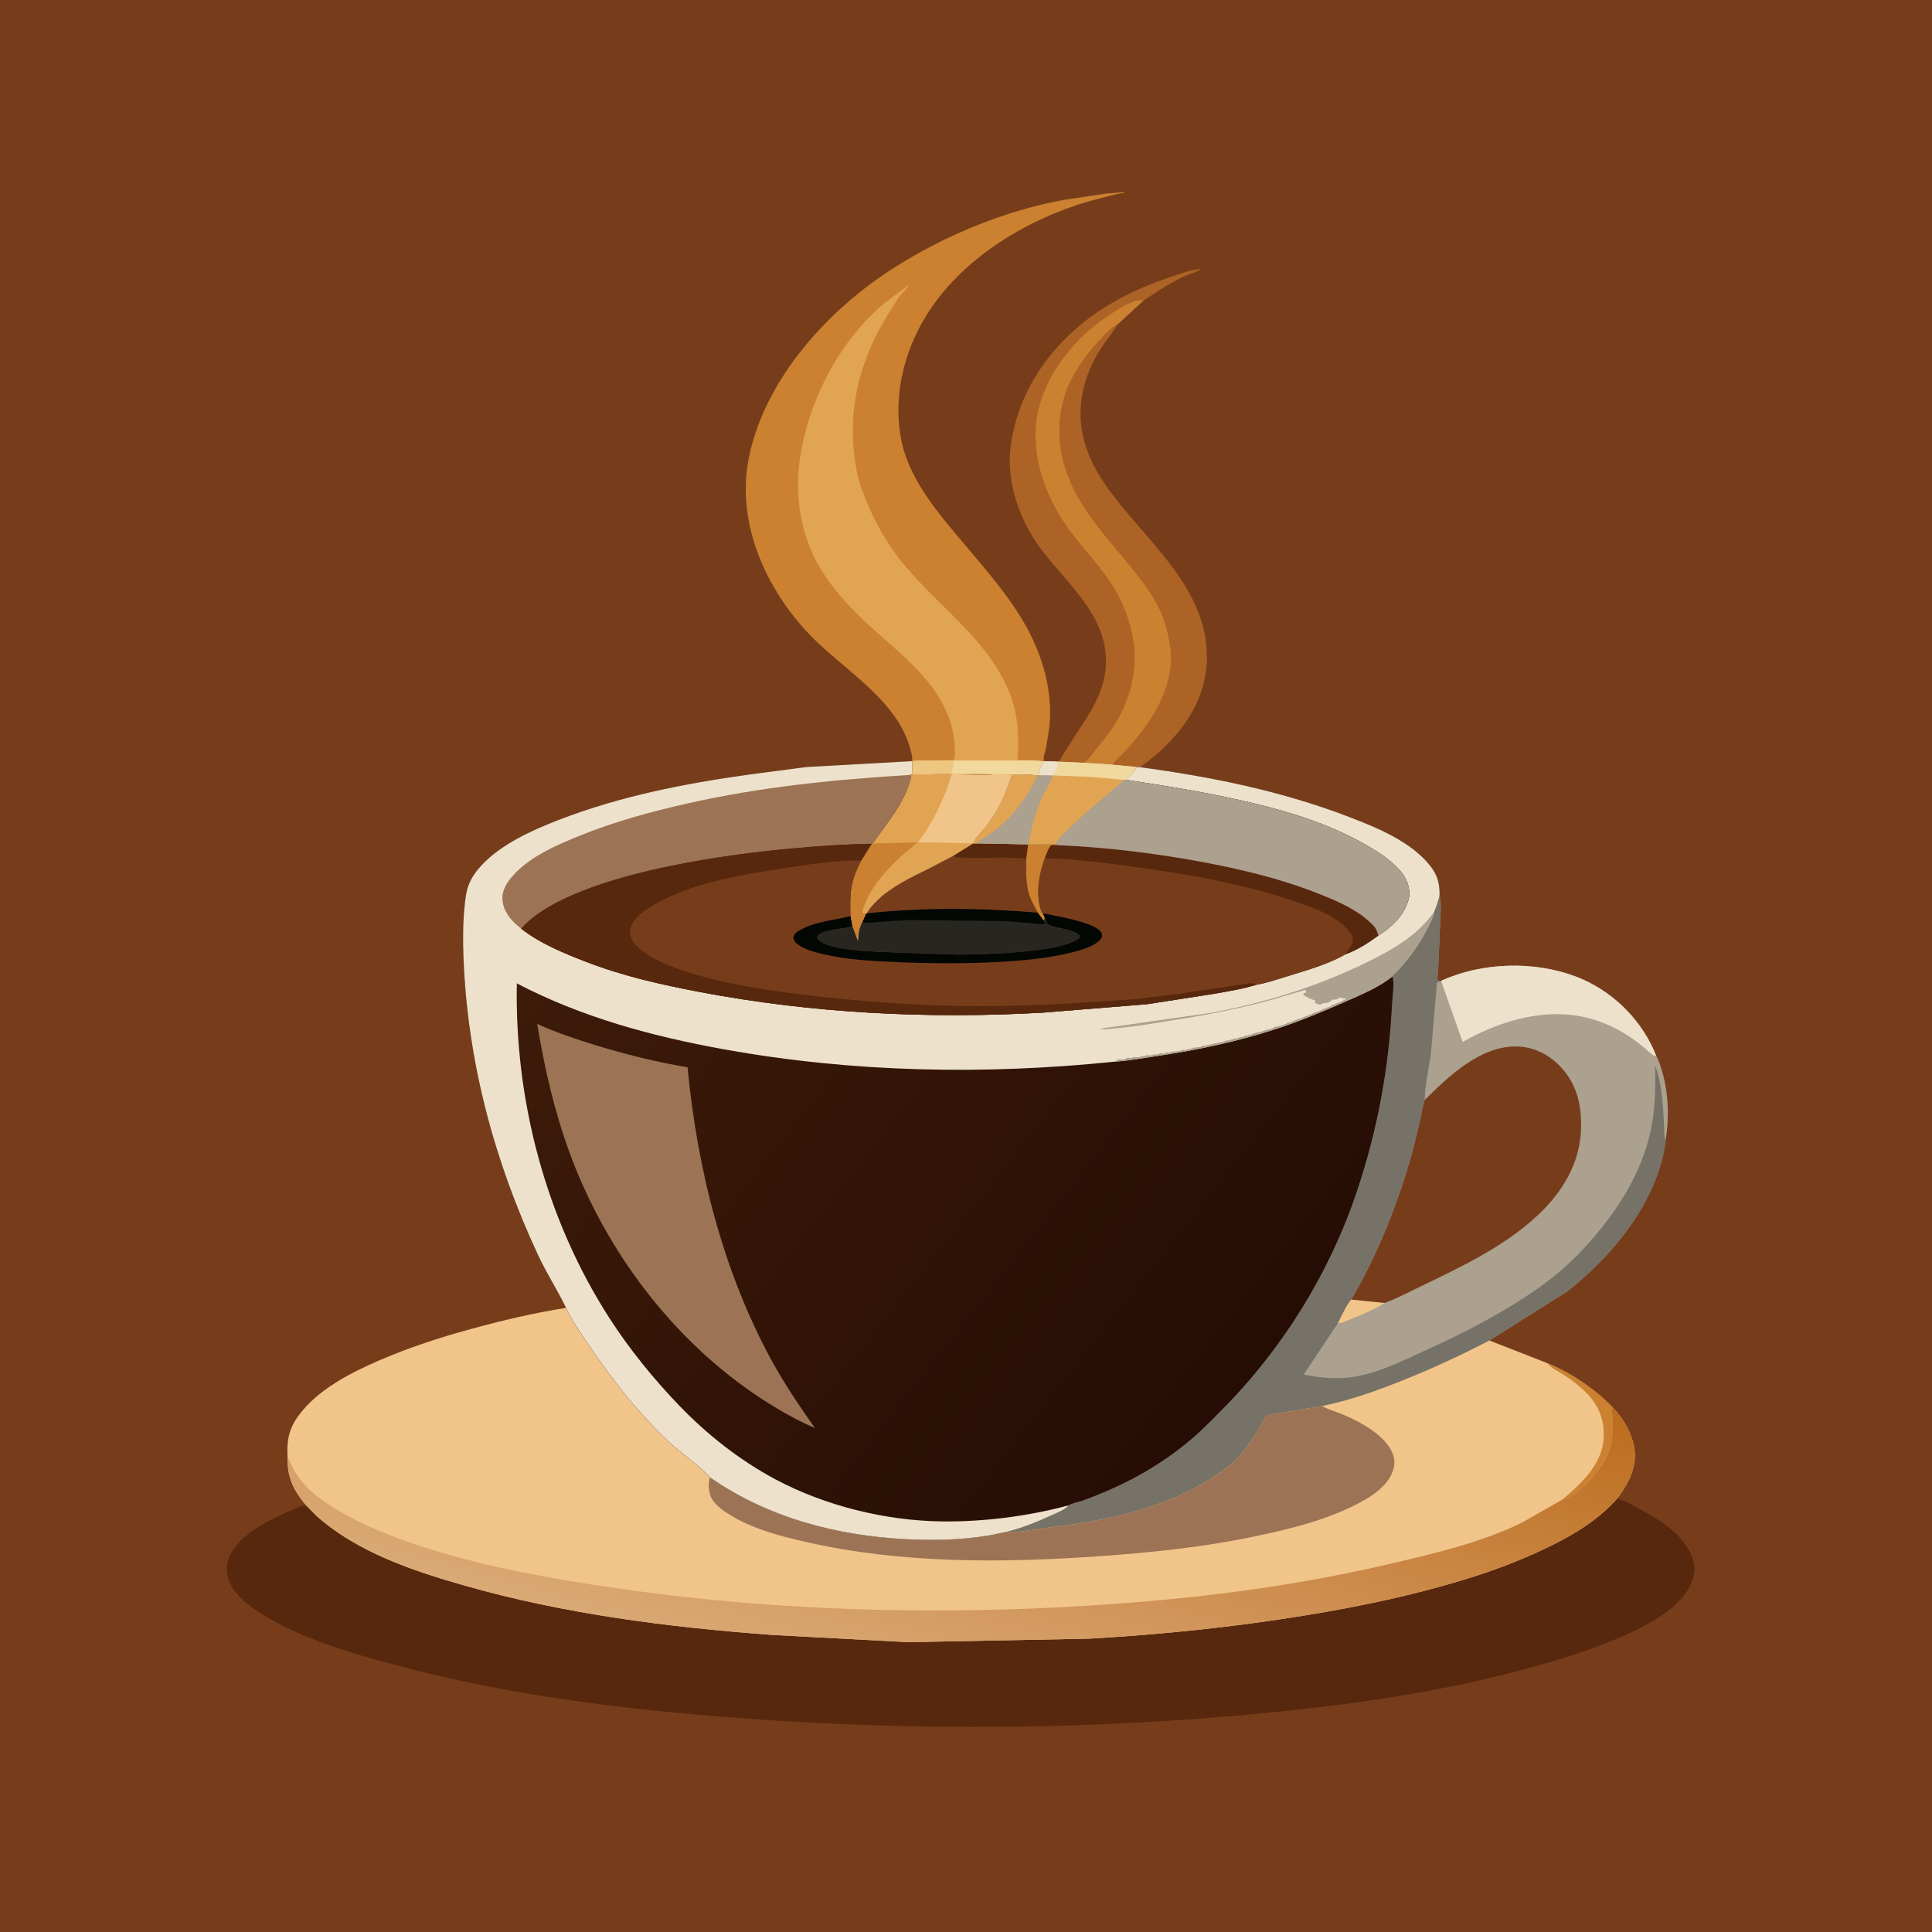 <svg version="1.1" xmlns="http://www.w3.org/2000/svg" style="display: block;" viewBox="0 0 2048 2048" width="1024" height="1024">
<defs>
	<linearGradient id="Gradient1" gradientUnits="userSpaceOnUse" x1="1080.59" y1="1320.43" x2="948.302" y2="1804.95">
		<stop class="stop0" offset="0" stop-opacity="1" stop-color="rgb(189,108,30)"/>
		<stop class="stop1" offset="1" stop-opacity="1" stop-color="rgb(218,169,118)"/>
	</linearGradient>
	<linearGradient id="Gradient2" gradientUnits="userSpaceOnUse" x1="1332.15" y1="1450.62" x2="651.867" y2="914.478">
		<stop class="stop0" offset="0" stop-opacity="1" stop-color="rgb(38,13,4)"/>
		<stop class="stop1" offset="1" stop-opacity="1" stop-color="rgb(61,27,9)"/>
	</linearGradient>
</defs>
<path transform="translate(0,0)" fill="rgb(119,61,27)" d="M -0 -0 L 2048 0 L 2048 2048 L -0 2048 L -0 -0 z"/>
<path transform="translate(0,0)" fill="rgb(174,99,38)" d="M 1179.29 810.626 C 1182.81 805.299 1188.83 800.671 1193.2 795.925 C 1200.63 787.861 1207.35 779.556 1213.87 770.744 C 1231.38 747.043 1245.23 715.07 1240.42 684.995 C 1238.27 671.609 1235.32 659.023 1229.55 646.649 C 1221.67 629.785 1210.31 615.325 1198.7 600.933 C 1176.8 573.79 1151.95 547.794 1136.91 515.963 C 1121.93 484.276 1118.08 449.41 1129.73 416 L 1131.31 411.635 C 1139.7 391.405 1154.47 371.749 1169.74 356.29 C 1174.06 351.921 1178.33 346.835 1184.03 344.389 L 1183.61 345.171 C 1178.65 354.173 1171.44 362.206 1165.92 370.986 C 1149.34 397.316 1141.08 429.356 1147.62 460.194 L 1148.03 462.144 C 1154.19 491.204 1171.94 515.968 1190.49 538.438 C 1228.54 584.529 1278.56 630.542 1279.37 694.715 C 1279.66 717.898 1272.74 740.864 1260.28 760.392 C 1246.63 781.769 1229.03 798.525 1208.54 813.267 L 1204.98 813.004 L 1179.29 810.626 z"/>
<path transform="translate(0,0)" fill="rgb(174,99,38)" d="M 1122.91 807.394 C 1126.07 800.452 1130.84 793.699 1134.93 787.257 C 1149.57 764.171 1167.48 741.359 1171.47 713.5 C 1179.53 657.177 1133.84 622.188 1103.7 582.266 C 1080.57 551.635 1065.93 509.872 1071.62 471.182 C 1078.23 426.318 1099.19 388.636 1131.32 357.031 C 1163.26 325.623 1203.15 305.824 1245.34 292.128 C 1253.36 289.522 1264.51 285.26 1272.86 285.337 C 1269.65 287.976 1264.57 289.153 1260.66 290.65 C 1255.49 292.635 1250.66 295.088 1245.77 297.675 C 1234.05 303.871 1223.39 311.212 1212.32 318.432 L 1184.03 344.389 C 1178.33 346.835 1174.06 351.921 1169.74 356.29 C 1154.47 371.749 1139.7 391.405 1131.31 411.635 L 1129.73 416 C 1118.08 449.41 1121.93 484.276 1136.91 515.963 C 1151.95 547.794 1176.8 573.79 1198.7 600.933 C 1210.31 615.325 1221.67 629.785 1229.55 646.649 C 1235.32 659.023 1238.27 671.609 1240.42 684.995 C 1245.23 715.07 1231.38 747.043 1213.87 770.744 C 1207.35 779.556 1200.63 787.861 1193.2 795.925 C 1188.83 800.671 1182.81 805.299 1179.29 810.626 L 1177.07 810.281 L 1147.95 808.502 L 1122.91 807.394 z"/>
<path transform="translate(0,0)" fill="rgb(203,129,48)" d="M 1147.95 808.502 C 1152.75 807.333 1155.44 802.416 1158.43 798.734 L 1175.05 777.853 C 1195.83 749.637 1206.93 714.063 1201.35 678.982 C 1197.43 654.311 1187.89 632.229 1173.39 611.872 C 1160.17 593.308 1144.19 576.874 1131.03 558.221 C 1106.7 523.737 1091.69 479.789 1100.14 437.5 C 1108.14 397.436 1138.67 358.918 1172.15 336.5 C 1181.06 330.532 1201.09 316.239 1212.32 318.432 L 1184.03 344.389 C 1178.33 346.835 1174.06 351.921 1169.74 356.29 C 1154.47 371.749 1139.7 391.405 1131.31 411.635 L 1129.73 416 C 1118.08 449.41 1121.93 484.276 1136.91 515.963 C 1151.95 547.794 1176.8 573.79 1198.7 600.933 C 1210.31 615.325 1221.67 629.785 1229.55 646.649 C 1235.32 659.023 1238.27 671.609 1240.42 684.995 C 1245.23 715.07 1231.38 747.043 1213.87 770.744 C 1207.35 779.556 1200.63 787.861 1193.2 795.925 C 1188.83 800.671 1182.81 805.299 1179.29 810.626 L 1177.07 810.281 L 1147.95 808.502 z"/>
<path transform="translate(0,0)" fill="rgb(203,129,48)" d="M 966.336 806.872 L 966.766 805.607 C 967.552 802.869 966.297 799.344 965.617 796.622 C 962.673 784.828 958.01 774.049 951.349 763.837 C 930.576 731.99 895.745 708.29 868.23 682.541 C 815.25 632.959 778.561 557.055 794.15 483.5 C 811.762 400.4 878.413 327.63 948.582 283.292 C 1002.25 249.376 1064.8 223.463 1127.31 211.98 L 1172 205.25 C 1178.66 204.496 1185.37 204.531 1191.99 203.457 L 1191.5 204.58 L 1189.7 204.786 C 1181.73 205.78 1173.01 208.511 1165.14 210.489 C 1100.87 226.627 1033.65 264.4 993.28 317.848 C 962.494 358.611 946.693 409.221 954.234 460.101 C 961.227 507.281 995.966 545.579 1025.57 580.755 C 1053.22 613.617 1082.25 646.629 1098.77 686.798 C 1109.85 713.739 1115.59 743.225 1112.14 772.344 L 1108.76 793.484 C 1107.91 797.598 1105.51 802.771 1106.65 806.858 L 1105.88 807.084 C 1104.39 811.251 1101.35 817.449 1101.18 821.81 L 1099.9 822.169 C 1091.46 820.908 1082.63 821.124 1074.1 820.887 L 1072.67 821.076 L 1055.21 820.844 C 1040.25 822.274 1023.99 820.891 1008.89 820.786 L 966.807 820.841 L 966.946 807.135 L 966.336 806.872 z"/>
<path transform="translate(0,0)" fill="rgb(241,216,157)" d="M 1011.78 806.097 L 1071.74 805.934 L 1078.88 805.922 C 1087.63 806.076 1097.31 805.416 1105.88 807.084 C 1104.39 811.251 1101.35 817.449 1101.18 821.81 L 1099.9 822.169 C 1091.46 820.908 1082.63 821.124 1074.1 820.887 L 1072.67 821.076 L 1055.21 820.844 C 1040.25 822.274 1023.99 820.891 1008.89 820.786 L 966.807 820.841 L 966.946 807.135 C 971.537 805.804 977.249 806.329 982.042 806.262 L 1011.3 805.916 L 1011.78 806.097 z"/>
<path transform="translate(0,0)" fill="rgb(239,198,127)" d="M 1011.3 805.916 L 1011.78 806.097 L 1008.66 819.909 C 1023.49 819.973 1040.68 818.374 1055.21 820.844 C 1040.25 822.274 1023.99 820.891 1008.89 820.786 L 966.807 820.841 L 966.946 807.135 C 971.537 805.804 977.249 806.329 982.042 806.262 L 1011.3 805.916 z"/>
<path transform="translate(0,0)" fill="rgb(225,164,83)" d="M 1011.3 805.916 L 1011.62 804.077 C 1012.97 795.523 1012.06 785.443 1010.37 776.952 C 1000.79 728.89 961.395 698.805 926.954 668.051 C 904.787 648.257 882.565 625.432 867.817 599.445 C 848.806 565.948 842.75 527.506 847.526 489.5 C 852.579 449.287 869.351 406.508 891.803 372.855 C 904.131 354.377 921.119 334.613 938.454 320.672 L 963 302.369 C 961.868 306.211 955.216 311.097 952.693 315 C 942.909 330.135 933.794 344.844 926.087 361.204 C 905.567 404.762 898.93 450.315 907.864 497.757 C 910.538 511.956 916.087 526.257 921.919 539.43 C 931.629 561.362 944.496 582.203 959.956 600.57 C 998.984 646.939 1055.81 684.957 1073.93 745.5 C 1079.93 765.531 1079.75 785.259 1078.88 805.922 L 1071.74 805.934 L 1011.78 806.097 L 1011.3 805.916 z"/>
<path transform="translate(0,0)" fill="rgb(172,160,143)" d="M 1520.52 966.149 C 1522.8 960.671 1524.56 955.379 1526 949.625 C 1528.12 958.157 1526.94 968.169 1526.66 976.908 L 1524.59 1026.09 C 1524.47 1028.72 1523.25 1036.26 1524.04 1038.47 C 1524.32 1039.25 1525.3 1039.56 1525.92 1040.11 L 1527.59 1039.76 C 1570.84 1020 1625.74 1018.34 1670.03 1035.01 C 1706.57 1048.76 1737.06 1077.49 1753.05 1113 L 1755.51 1118.98 C 1758.54 1124.13 1760.13 1129.85 1761.84 1135.55 C 1768.77 1158.54 1769.45 1185.55 1765.67 1209.15 C 1757.48 1272.59 1710.08 1331.03 1661 1369.08 L 1578.82 1420.95 C 1548.92 1436.6 1518.49 1450.6 1487.16 1463.17 C 1459.72 1474.19 1430.6 1484.56 1401.59 1490.49 L 1343.27 1500.15 C 1339.31 1505.52 1336.53 1511.45 1333.02 1517.09 C 1326.62 1527.37 1319.4 1537.32 1311.1 1546.15 C 1302.64 1555.15 1292.42 1561.84 1282.01 1568.35 C 1239.38 1594.97 1189.79 1608.04 1140.49 1615.43 L 1096.41 1621.53 C 1086.74 1622.83 1076.64 1624.87 1066.88 1623.86 C 1083.7 1619.76 1099.83 1613.16 1115.5 1605.93 C 1121.25 1603.27 1128.88 1600.55 1133.02 1595.66 C 1134.43 1594.05 1145.35 1591.54 1148.08 1590.54 C 1163.51 1584.93 1178.95 1578.41 1193.65 1571.08 C 1218.11 1558.88 1242.23 1543.21 1263.04 1525.46 C 1274.59 1515.61 1285.17 1504.62 1295.85 1493.85 C 1360.19 1429 1409.94 1348.27 1438.83 1261.49 C 1460.49 1196.42 1472.35 1131.4 1475.69 1062.94 C 1476 1056.61 1478.53 1040.41 1475.85 1035.07 C 1475.71 1034.39 1480.68 1029.95 1482.3 1028.2 C 1494.9 1014.69 1506.19 998.769 1514.28 982.16 C 1516.9 976.76 1519.41 972.131 1520.52 966.149 z"/>
<path transform="translate(0,0)" fill="rgb(241,197,138)" d="M 1432.26 1377.59 L 1467.93 1381.17 C 1456.59 1388.19 1443.8 1393.67 1431.4 1398.56 C 1427.43 1400.13 1422.34 1402.83 1418.12 1402.77 C 1422.27 1394.63 1426.43 1384.57 1432.26 1377.59 z"/>
<path transform="translate(0,0)" fill="rgb(237,225,204)" d="M 1527.59 1039.76 C 1570.84 1020 1625.74 1018.34 1670.03 1035.01 C 1706.57 1048.76 1737.06 1077.49 1753.05 1113 L 1755.51 1118.98 L 1753.81 1119.43 C 1751.64 1118.08 1749.71 1116.43 1747.73 1114.83 C 1730.33 1098.89 1709.02 1086.26 1686.27 1079.9 C 1640.15 1067.01 1590.77 1081.53 1550.46 1104.5 L 1527.59 1039.76 z"/>
<path transform="translate(0,0)" fill="rgb(119,61,27)" d="M 1510.29 1166.01 C 1535.62 1140.9 1568.82 1109.05 1607 1109.29 C 1625.08 1109.41 1641.29 1117.33 1653.72 1130.25 C 1671.47 1148.7 1676.64 1171.27 1675.99 1196.11 C 1675.05 1232.65 1656.54 1263.33 1630.5 1287.85 C 1595.81 1320.52 1550.67 1342.16 1508.13 1362.59 C 1495.01 1368.89 1481.55 1376.05 1467.93 1381.17 L 1432.26 1377.59 C 1460.61 1329.57 1482.18 1274.5 1497.23 1220.82 L 1505.76 1185.82 C 1507.05 1179.83 1507.82 1173.29 1509.77 1167.49 L 1510.29 1166.01 z"/>
<path transform="translate(0,0)" fill="rgb(118,114,104)" d="M 1520.52 966.149 C 1522.8 960.671 1524.56 955.379 1526 949.625 C 1528.12 958.157 1526.94 968.169 1526.66 976.908 L 1524.59 1026.09 C 1524.47 1028.72 1523.25 1036.26 1524.04 1038.47 C 1524.32 1039.25 1525.3 1039.56 1525.92 1040.11 L 1523.16 1042 L 1516.84 1116.5 C 1514.89 1132.59 1510.3 1149.92 1510.29 1166.01 L 1509.77 1167.49 C 1507.82 1173.29 1507.05 1179.83 1505.76 1185.82 L 1497.23 1220.82 C 1482.18 1274.5 1460.61 1329.57 1432.26 1377.59 C 1426.43 1384.57 1422.27 1394.63 1418.12 1402.77 L 1382 1457.05 C 1395.6 1459.67 1408.13 1461.28 1422 1460.83 C 1452.1 1459.86 1483.08 1444.23 1510 1431.98 C 1552.09 1412.82 1594.08 1391.39 1631.89 1364.59 C 1648.52 1352.79 1663.98 1339.29 1677.92 1324.42 C 1711.63 1288.46 1740.38 1245.22 1750.32 1196.1 C 1754.78 1174.02 1755.08 1152 1754.46 1129.59 C 1761.38 1147.54 1762.58 1168.55 1763.77 1187.61 C 1764.21 1194.58 1763.51 1202.54 1765.67 1209.15 C 1757.48 1272.59 1710.08 1331.03 1661 1369.08 L 1578.82 1420.95 C 1548.92 1436.6 1518.49 1450.6 1487.16 1463.17 C 1459.72 1474.19 1430.6 1484.56 1401.59 1490.49 L 1343.27 1500.15 C 1339.31 1505.52 1336.53 1511.45 1333.02 1517.09 C 1326.62 1527.37 1319.4 1537.32 1311.1 1546.15 C 1302.64 1555.15 1292.42 1561.84 1282.01 1568.35 C 1239.38 1594.97 1189.79 1608.04 1140.49 1615.43 L 1096.41 1621.53 C 1086.74 1622.83 1076.64 1624.87 1066.88 1623.86 C 1083.7 1619.76 1099.83 1613.16 1115.5 1605.93 C 1121.25 1603.27 1128.88 1600.55 1133.02 1595.66 C 1134.43 1594.05 1145.35 1591.54 1148.08 1590.54 C 1163.51 1584.93 1178.95 1578.41 1193.65 1571.08 C 1218.11 1558.88 1242.23 1543.21 1263.04 1525.46 C 1274.59 1515.61 1285.17 1504.62 1295.85 1493.85 C 1360.19 1429 1409.94 1348.27 1438.83 1261.49 C 1460.49 1196.42 1472.35 1131.4 1475.69 1062.94 C 1476 1056.61 1478.53 1040.41 1475.85 1035.07 C 1475.71 1034.39 1480.68 1029.95 1482.3 1028.2 C 1494.9 1014.69 1506.19 998.769 1514.28 982.16 C 1516.9 976.76 1519.41 972.131 1520.52 966.149 z"/>
<path transform="translate(0,0)" fill="rgb(87,40,14)" d="M 1714.48 1588.32 C 1722.93 1591.01 1730.52 1595.49 1738.29 1599.68 C 1759.2 1610.95 1780.88 1624.32 1791.94 1646.24 C 1796.59 1655.44 1797.73 1665.57 1794.08 1675.32 C 1782.81 1705.39 1743.94 1724.27 1716.2 1736.14 C 1683.28 1750.23 1648.54 1760.69 1614 1769.99 C 1525.65 1793.79 1433.91 1806.8 1343 1815.69 C 1157.31 1833.85 970.808 1835.1 784.784 1821.34 C 662.261 1812.27 538.544 1797.13 419.703 1765.14 C 389.174 1756.92 358.597 1748.37 329.217 1736.61 C 309.133 1728.56 289.743 1719.27 271.788 1707.13 C 260.518 1699.52 249.167 1690.28 243.594 1677.51 C 240.019 1669.31 239.144 1660.1 242.487 1651.67 C 253.487 1623.93 294.278 1606.77 320.023 1596.34 L 323.9 1595.13 L 335.721 1607.09 C 379.04 1645.59 438.145 1665.28 492.905 1680.87 C 598.872 1711.03 708.816 1724.94 818.432 1733.06 L 962.685 1740.77 L 1155 1737.02 C 1231.14 1732.65 1307.17 1724.83 1382.44 1712.57 C 1441.25 1702.99 1498.17 1691.13 1555.16 1673.5 C 1583.47 1664.75 1610.81 1654.46 1637.58 1641.71 C 1666.37 1628.01 1693.07 1612.38 1714.48 1588.32 z"/>
<path transform="translate(0,0)" fill="rgb(241,197,138)" d="M 304.816 1544.58 C 303.794 1527.43 306.182 1514.57 316.522 1500.55 C 336.824 1473.01 371.165 1455.44 401.816 1442.17 C 433.66 1428.39 466.163 1417.81 499.613 1408.69 C 532.635 1399.68 566.248 1391.66 600.084 1386.42 C 606.437 1400.31 615.459 1412.87 623.991 1425.5 C 649.155 1462.75 675.847 1497.03 708.639 1528.04 C 722.519 1541.17 739.675 1551.86 752.382 1565.94 C 813.773 1608.7 887.016 1628.03 960.98 1631.63 C 990.724 1633.08 1020.08 1632.52 1049.5 1627.42 L 1066.88 1623.86 C 1076.64 1624.87 1086.74 1622.83 1096.41 1621.53 L 1140.49 1615.43 C 1189.79 1608.04 1239.38 1594.97 1282.01 1568.35 C 1292.42 1561.84 1302.64 1555.15 1311.1 1546.15 C 1319.4 1537.32 1326.62 1527.37 1333.02 1517.09 C 1336.53 1511.45 1339.31 1505.52 1343.27 1500.15 L 1401.59 1490.49 C 1430.6 1484.56 1459.72 1474.19 1487.16 1463.17 C 1518.49 1450.6 1548.92 1436.6 1578.82 1420.95 L 1639.95 1444.89 C 1665.05 1455.28 1689.44 1471.51 1708.46 1490.91 C 1721.54 1504 1733.02 1523.92 1733.06 1542.84 C 1733.08 1560.12 1724.45 1574.88 1714.48 1588.32 C 1693.07 1612.38 1666.37 1628.01 1637.58 1641.71 C 1610.81 1654.46 1583.47 1664.75 1555.16 1673.5 C 1498.17 1691.13 1441.25 1702.99 1382.44 1712.57 C 1307.17 1724.83 1231.14 1732.65 1155 1737.02 L 962.685 1740.77 L 818.432 1733.06 C 708.816 1724.94 598.872 1711.03 492.905 1680.87 C 438.145 1665.28 379.04 1645.59 335.721 1607.09 L 323.9 1595.13 C 316.649 1586.18 310.29 1577.09 307.253 1565.82 L 306.779 1564 C 305.011 1557.48 304.948 1551.3 304.816 1544.58 z"/>
<path transform="translate(0,0)" fill="rgb(203,129,48)" d="M 1639.95 1444.89 C 1665.05 1455.28 1689.44 1471.51 1708.46 1490.91 L 1709.33 1504.34 L 1709.22 1506.27 C 1708.92 1512.17 1709.46 1518.13 1708.86 1524.01 C 1706.93 1542.94 1696.11 1557.18 1683.55 1570.67 C 1675.97 1577.55 1666.42 1587.41 1656.18 1589.58 L 1666.1 1580.97 C 1682.77 1566.13 1699.03 1547.16 1699.99 1523.73 C 1701.3 1492.04 1683.02 1474.36 1658.46 1457.94 C 1652.48 1453.94 1645.42 1451.05 1640.6 1445.64 L 1639.95 1444.89 z"/>
<path transform="translate(0,0)" fill="rgb(156,115,84)" d="M 1066.88 1623.86 C 1076.64 1624.87 1086.74 1622.83 1096.41 1621.53 L 1140.49 1615.43 C 1189.79 1608.04 1239.38 1594.97 1282.01 1568.35 C 1292.42 1561.84 1302.64 1555.15 1311.1 1546.15 C 1319.4 1537.32 1326.62 1527.37 1333.02 1517.09 C 1336.53 1511.45 1339.31 1505.52 1343.27 1500.15 L 1401.59 1490.49 L 1402.32 1490.9 C 1409.21 1494.7 1417.11 1496.68 1424.35 1499.78 C 1443.1 1507.82 1471.73 1522.97 1477.45 1544.41 C 1479.45 1551.9 1476.81 1560.54 1472.79 1566.9 C 1464.79 1579.57 1451.68 1587.57 1438.66 1594.29 C 1404.45 1611.93 1366.03 1621.12 1328.58 1628.95 C 1275.47 1640.06 1221.71 1645.59 1167.66 1649.47 C 1063.64 1656.93 955.851 1657.78 853.711 1634.42 C 825.569 1627.99 795.372 1620.03 770.957 1604.04 C 763.319 1599.03 754.495 1592.45 752.361 1583.03 L 751.902 1580.5 L 751.637 1579.07 C 750.851 1574.48 751.393 1570.44 752.382 1565.94 C 813.773 1608.7 887.016 1628.03 960.98 1631.63 C 990.724 1633.08 1020.08 1632.52 1049.5 1627.42 L 1066.88 1623.86 z"/>
<path transform="translate(0,0)" fill="url(#Gradient1)" d="M 1708.46 1490.91 C 1721.54 1504 1733.02 1523.92 1733.06 1542.84 C 1733.08 1560.12 1724.45 1574.88 1714.48 1588.32 C 1693.07 1612.38 1666.37 1628.01 1637.58 1641.71 C 1610.81 1654.46 1583.47 1664.75 1555.16 1673.5 C 1498.17 1691.13 1441.25 1702.99 1382.44 1712.57 C 1307.17 1724.83 1231.14 1732.65 1155 1737.02 L 962.685 1740.77 L 818.432 1733.06 C 708.816 1724.94 598.872 1711.03 492.905 1680.87 C 438.145 1665.28 379.04 1645.59 335.721 1607.09 L 323.9 1595.13 C 316.649 1586.18 310.29 1577.09 307.253 1565.82 L 306.779 1564 C 305.011 1557.48 304.948 1551.3 304.816 1544.58 C 309.187 1553.61 312.816 1561.66 319.21 1569.53 C 330.341 1583.22 344.025 1592.55 359.065 1601.43 C 382.702 1615.39 407.663 1625.79 433.547 1634.77 C 497.794 1657.07 563.972 1669.83 631 1680.22 C 795.637 1705.73 962.514 1712.25 1128.79 1703.48 C 1243.8 1697.41 1358.11 1684.59 1470.41 1658.45 C 1518.42 1647.28 1568.5 1635.8 1613.07 1614.22 L 1656.18 1589.58 C 1666.42 1587.41 1675.97 1577.55 1683.55 1570.67 C 1696.11 1557.18 1706.93 1542.94 1708.86 1524.01 C 1709.46 1518.13 1708.92 1512.17 1709.22 1506.27 L 1709.33 1504.34 L 1708.46 1490.91 z"/>
<path transform="translate(0,0)" fill="url(#Gradient2)" d="M 1106.65 806.858 L 1117.57 807.251 L 1122.91 807.394 L 1147.95 808.502 L 1177.07 810.281 L 1179.29 810.626 L 1204.98 813.004 L 1208.54 813.267 C 1284.46 823.468 1359.28 838.676 1430.88 866.272 C 1460.7 877.766 1496.26 892.354 1516.51 918.332 C 1524.16 928.142 1526.24 937.411 1526 949.625 C 1524.56 955.379 1522.8 960.671 1520.52 966.149 C 1519.41 972.131 1516.9 976.76 1514.28 982.16 C 1506.19 998.769 1494.9 1014.69 1482.3 1028.2 C 1480.68 1029.95 1475.71 1034.39 1475.85 1035.07 C 1478.53 1040.41 1476 1056.61 1475.69 1062.94 C 1472.35 1131.4 1460.49 1196.42 1438.83 1261.49 C 1409.94 1348.27 1360.19 1429 1295.85 1493.85 C 1285.17 1504.62 1274.59 1515.61 1263.04 1525.46 C 1242.23 1543.21 1218.11 1558.88 1193.65 1571.08 C 1178.95 1578.41 1163.51 1584.93 1148.08 1590.54 C 1145.35 1591.54 1134.43 1594.05 1133.02 1595.66 C 1128.88 1600.55 1121.25 1603.27 1115.5 1605.93 C 1099.83 1613.16 1083.7 1619.76 1066.88 1623.86 L 1049.5 1627.42 C 1020.08 1632.52 990.724 1633.08 960.98 1631.63 C 887.016 1628.03 813.773 1608.7 752.382 1565.94 C 739.675 1551.86 722.519 1541.17 708.639 1528.04 C 675.847 1497.03 649.155 1462.75 623.991 1425.5 C 615.459 1412.87 606.437 1400.31 600.084 1386.42 C 590.968 1367.52 579.422 1349.87 570.5 1330.71 C 523.816 1230.47 495.492 1125.23 491.3 1014.51 C 490.63 996.802 490.648 978.724 492.435 961.078 C 493.256 952.965 494.082 944.599 497.227 937 C 500.396 929.343 505.298 922.737 510.95 916.733 C 531.791 894.589 564.249 879.977 592.261 869.141 C 657.369 843.955 725.408 830.639 794.306 821.037 L 855 813.059 L 966.336 806.872 L 966.946 807.135 L 966.807 820.841 L 1008.89 820.786 C 1023.99 820.891 1040.25 822.274 1055.21 820.844 L 1072.67 821.076 L 1074.1 820.887 C 1082.63 821.124 1091.46 820.908 1099.9 822.169 L 1101.18 821.81 C 1101.35 817.449 1104.39 811.251 1105.88 807.084 L 1106.65 806.858 z"/>
<path transform="translate(0,0)" fill="rgb(156,115,84)" d="M 569.468 1085.37 C 589.302 1094.5 610.469 1101.52 631.318 1107.93 C 663.332 1117.78 695.792 1125.79 728.825 1131.37 C 739.004 1238.37 766.255 1347.56 818.085 1442.38 C 831.667 1467.23 847.612 1490.67 863.847 1513.84 C 838.009 1502.67 812.02 1486.79 789.217 1470.33 C 704.868 1409.42 639.973 1319.99 604.08 1222.75 C 587.664 1178.28 577.097 1132.09 569.468 1085.37 z"/>
<path transform="translate(0,0)" fill="rgb(237,225,204)" d="M 966.336 806.872 L 966.946 807.135 L 966.807 820.841 L 964.603 821.454 L 965.997 823 C 960.197 849.958 940.51 872.002 925.172 894.09 L 924.444 894.35 C 834.798 895.892 619.13 916.532 555.183 981.304 L 552.394 984.334 C 572.538 1000.12 597.573 1010.4 621.287 1019.55 C 660.698 1034.76 700.322 1043.63 741.682 1051.51 C 860.972 1074.24 984.862 1080.35 1106 1073.39 L 1216.02 1064.48 L 1285.65 1053.68 C 1300.96 1050.97 1317.1 1048.46 1331.93 1043.83 C 1343.19 1041.97 1354.71 1037.93 1365.62 1034.58 C 1385.56 1028.45 1408.29 1021.99 1426.34 1011.51 C 1438.64 1007.17 1450.65 999.34 1461.14 991.657 C 1474.19 983.544 1486.58 972.112 1491.82 957.317 L 1492.25 956.073 C 1492.84 954.386 1493.4 952.791 1493.64 951 C 1494.84 941.751 1491.77 932.782 1486.12 925.465 C 1476.38 912.86 1462.33 903.993 1448.73 896.11 C 1411.65 874.622 1370.94 861.689 1329.5 851.694 C 1284.27 840.787 1238.78 833.529 1192.82 826.541 C 1197.02 822.444 1202.32 818.278 1204.98 813.004 L 1208.54 813.267 C 1284.46 823.468 1359.28 838.676 1430.88 866.272 C 1460.7 877.766 1496.26 892.354 1516.51 918.332 C 1524.16 928.142 1526.24 937.411 1526 949.625 C 1524.56 955.379 1522.8 960.671 1520.52 966.149 C 1519.41 972.131 1516.9 976.76 1514.28 982.16 C 1506.19 998.769 1494.9 1014.69 1482.3 1028.2 C 1480.68 1029.95 1475.71 1034.39 1475.85 1035.07 C 1462.2 1046.38 1442.94 1054.31 1426.75 1061.49 C 1402.82 1072.12 1378.51 1082.29 1353.63 1090.44 C 1312.04 1104.07 1268.71 1113.23 1225.46 1119.58 C 1211.12 1121.69 1196.53 1124.4 1182.07 1125.35 C 1044.13 1139.62 904.118 1137 767.451 1112.32 C 691.565 1098.62 616.421 1078.35 547.868 1042.41 C 545.44 1166.7 578.765 1293.13 646.439 1397.9 C 667.678 1430.78 692.835 1461.68 719.938 1489.88 C 749.51 1520.66 784.164 1547.95 821.837 1568.08 C 874.567 1596.25 938.771 1612.05 998.5 1612.77 C 1042.86 1613.3 1090.24 1607.24 1133.02 1595.66 C 1128.88 1600.55 1121.25 1603.27 1115.5 1605.93 C 1099.83 1613.16 1083.7 1619.76 1066.88 1623.86 L 1049.5 1627.42 C 1020.08 1632.52 990.724 1633.08 960.98 1631.63 C 887.016 1628.03 813.773 1608.7 752.382 1565.94 C 739.675 1551.86 722.519 1541.17 708.639 1528.04 C 675.847 1497.03 649.155 1462.75 623.991 1425.5 C 615.459 1412.87 606.437 1400.31 600.084 1386.42 C 590.968 1367.52 579.422 1349.87 570.5 1330.71 C 523.816 1230.47 495.492 1125.23 491.3 1014.51 C 490.63 996.802 490.648 978.724 492.435 961.078 C 493.256 952.965 494.082 944.599 497.227 937 C 500.396 929.343 505.298 922.737 510.95 916.733 C 531.791 894.589 564.249 879.977 592.261 869.141 C 657.369 843.955 725.408 830.639 794.306 821.037 L 855 813.059 L 966.336 806.872 z"/>
<path transform="translate(0,0)" fill="rgb(172,160,143)" d="M 1520.52 966.149 C 1519.41 972.131 1516.9 976.76 1514.28 982.16 C 1506.19 998.769 1494.9 1014.69 1482.3 1028.2 C 1480.68 1029.95 1475.71 1034.39 1475.85 1035.07 C 1462.2 1046.38 1442.94 1054.31 1426.75 1061.49 C 1402.82 1072.12 1378.51 1082.29 1353.63 1090.44 C 1312.04 1104.07 1268.71 1113.23 1225.46 1119.58 C 1211.12 1121.69 1196.53 1124.4 1182.07 1125.35 C 1187.45 1121.03 1186.55 1123.88 1192 1123 C 1192.15 1122.98 1194.28 1121.58 1194.5 1121.51 C 1195.78 1121.12 1198.56 1121.51 1200 1121.51 L 1201.5 1120.51 C 1204.26 1120.72 1206.55 1121.21 1209.16 1120.13 C 1211.8 1119.04 1212.59 1120.24 1215.5 1118.51 C 1217.31 1118.67 1219.39 1119.07 1221.11 1118.43 C 1223.07 1117.7 1224 1117.37 1226.16 1117.72 C 1228.83 1118.16 1227.53 1117.14 1229.5 1116.51 C 1230.26 1116.27 1233.06 1116.9 1234 1117 C 1235.51 1115.99 1236.16 1115.62 1238 1115.76 L 1239.5 1116 C 1240.98 1115.13 1241.73 1114.69 1243.5 1114.69 C 1245.93 1114.69 1249.79 1114.65 1252 1113.51 C 1254.94 1112 1254.33 1113.44 1257 1113 C 1259.73 1112.55 1258.94 1111.42 1262.5 1112 L 1264.5 1110.51 C 1267.91 1111.18 1268.88 1109.41 1272.5 1110 L 1274.5 1108.51 C 1275.9 1108.72 1276.71 1108.9 1278.07 1108.4 L 1279.01 1108.01 L 1284.91 1106.76 C 1287.36 1106.35 1289.92 1105.96 1292.26 1105.07 L 1293 1104.76 L 1294.5 1105 C 1296.4 1104.05 1298.23 1103.82 1300.19 1103.09 L 1301 1102.76 L 1302.5 1103 C 1304.13 1102.19 1305.31 1102.04 1307 1101.51 L 1309 1100.76 L 1311 1101 C 1313.66 1098.83 1316.71 1099.91 1319.56 1098.21 L 1320.5 1097.51 L 1322.5 1098 L 1324 1096.76 L 1326 1097 C 1327.29 1096.16 1328.24 1095.51 1329.78 1095.2 L 1337.5 1093.51 L 1339 1092.76 C 1342.43 1091.61 1347.49 1091.01 1350.53 1089.19 L 1351.5 1088.51 C 1352.58 1088.86 1360.63 1086.39 1362.5 1085.51 C 1363.46 1085.06 1364.9 1084.15 1366.01 1084.01 L 1367.5 1084 C 1368.96 1083.04 1369.99 1082.5 1371.69 1082.01 C 1373.55 1081.48 1375.21 1080.51 1377.01 1080.01 C 1380.51 1079.01 1377.03 1080.69 1380.36 1078.91 C 1383.35 1077.31 1386.53 1076.75 1389.51 1075.27 L 1392.01 1074 C 1395.41 1072.93 1399.31 1071.53 1402.52 1069.82 L 1404.01 1069.01 L 1405.51 1068.75 L 1409.01 1067.01 L 1410.5 1067 L 1411.5 1065.51 C 1414.48 1065.12 1416.39 1063.39 1419.17 1062.68 L 1420 1062.5 C 1422.49 1061.23 1425.14 1060.08 1427.5 1058.51 L 1424.72 1058.53 C 1423.5 1058.31 1421.1 1057.26 1419.77 1057.63 C 1419.66 1057.66 1417.15 1059.33 1417 1059.39 C 1416.05 1059.76 1413.62 1059.54 1412.5 1059.59 C 1410.86 1061.83 1407.13 1063.24 1404.37 1063.41 C 1401.65 1063.58 1402.21 1063.38 1399.95 1064.81 C 1398.47 1064.78 1397.32 1064.91 1396.01 1064.1 L 1395.21 1063.54 L 1393.5 1062.99 L 1394.5 1060.67 C 1389.59 1059.07 1385.87 1057.74 1381.72 1054.64 L 1381.74 1052.64 L 1384.43 1052.36 C 1384.38 1050.74 1384.7 1050.61 1383.54 1049.37 L 1341.8 1061.61 C 1307.9 1070.4 1274.24 1076.79 1239.66 1082.13 C 1222.39 1084.8 1204.78 1088.09 1187.37 1089.53 C 1180 1090.14 1172.6 1091.9 1165.27 1090.6 L 1283.27 1073.7 C 1338.09 1063.65 1392.23 1047.06 1442.57 1023.11 C 1471.8 1009.2 1501.7 993.368 1520.52 966.149 z"/>
<path transform="translate(0,0)" fill="rgb(156,115,84)" d="M 964.603 821.454 L 965.997 823 C 960.197 849.958 940.51 872.002 925.172 894.09 L 924.444 894.35 C 834.798 895.892 619.13 916.532 555.183 981.304 L 552.394 984.334 L 549.623 982.091 C 540.844 974.779 533.324 965.396 532.62 953.5 C 532.018 943.329 537.374 935.302 543.901 928.02 C 562.011 907.818 590.223 895.679 614.928 885.715 C 651.816 870.837 689.266 860.618 727.979 851.849 C 806.237 834.121 884.653 826.295 964.603 821.454 z"/>
<path transform="translate(0,0)" fill="rgb(119,61,27)" d="M 1106.65 806.858 L 1117.57 807.251 L 1122.91 807.394 L 1147.95 808.502 L 1177.07 810.281 L 1179.29 810.626 L 1204.98 813.004 C 1202.32 818.278 1197.02 822.444 1192.82 826.541 C 1238.78 833.529 1284.27 840.787 1329.5 851.694 C 1370.94 861.689 1411.65 874.622 1448.73 896.11 C 1462.33 903.993 1476.38 912.86 1486.12 925.465 C 1491.77 932.782 1494.84 941.751 1493.64 951 C 1493.4 952.791 1492.84 954.386 1492.25 956.073 L 1491.82 957.317 C 1486.58 972.112 1474.19 983.544 1461.14 991.657 C 1450.65 999.34 1438.64 1007.17 1426.34 1011.51 C 1408.29 1021.99 1385.56 1028.45 1365.62 1034.58 C 1354.71 1037.93 1343.19 1041.97 1331.93 1043.83 C 1317.1 1048.46 1300.96 1050.97 1285.65 1053.68 L 1216.02 1064.48 L 1106 1073.39 C 984.862 1080.35 860.972 1074.24 741.682 1051.51 C 700.322 1043.63 660.698 1034.76 621.287 1019.55 C 597.573 1010.4 572.538 1000.12 552.394 984.334 L 555.183 981.304 C 619.13 916.532 834.798 895.892 924.444 894.35 L 925.172 894.09 C 940.51 872.002 960.197 849.958 965.997 823 L 964.603 821.454 L 966.807 820.841 L 1008.89 820.786 C 1023.99 820.891 1040.25 822.274 1055.21 820.844 L 1072.67 821.076 L 1074.1 820.887 C 1082.63 821.124 1091.46 820.908 1099.9 822.169 L 1101.18 821.81 C 1101.35 817.449 1104.39 811.251 1105.88 807.084 L 1106.65 806.858 z"/>
<path transform="translate(0,0)" fill="rgb(3,7,4)" d="M 1105.23 968.027 C 1119.46 970.845 1133.61 973.417 1147.5 977.647 C 1153.4 979.444 1161.49 982.323 1166 986.728 C 1168.25 988.921 1168.2 990.638 1168.09 993.5 C 1162.44 1002.97 1146.19 1007.03 1136.09 1009.6 C 1110.24 1016.17 1082.79 1018.44 1056.22 1019.81 C 1019.59 1021.71 983.042 1021.36 946.412 1019.69 C 922.555 1018.61 897.724 1017.13 874.4 1011.86 C 865.46 1009.85 855.739 1007.41 847.847 1002.57 C 844.016 1000.22 842.013 998.265 840.858 994 C 842.116 989.707 844.332 988.027 848.247 985.818 C 864.252 976.789 884.337 975.468 901.842 971.072 L 903.598 981.282 C 900.452 983.548 896.182 983.623 892.451 984.201 C 885.767 985.236 874.903 986.542 869.113 990.007 C 867.003 991.27 866.557 991.771 865.915 994 C 866.556 995.05 866.518 995.087 867.5 996.127 C 877.354 1006.56 916.306 1007.98 930.774 1008.94 L 1015.72 1011.91 C 1040.84 1011.74 1128.58 1009.99 1144.86 993.5 L 1143.88 991.099 C 1134.59 983.993 1121.98 985.124 1111.78 980.375 C 1108.81 978.994 1108.58 976.196 1107.56 973.359 L 1105.23 968.027 z"/>
<path transform="translate(0,0)" fill="rgb(87,40,14)" d="M 1107.38 909.776 C 1109.27 905.409 1111.09 898.998 1114.5 895.698 L 1123.16 895.98 C 1171.79 898.18 1220.98 904.038 1268.84 912.712 C 1312.18 920.567 1355.36 930.676 1396.43 946.813 C 1417.59 955.129 1440.54 964.647 1456.29 981.683 C 1458.3 983.864 1459.17 985.718 1460.08 988.495 L 1460.74 990.388 L 1461.14 991.657 C 1450.65 999.34 1438.64 1007.17 1426.34 1011.51 C 1426.71 1010.03 1427.13 1009.26 1428.09 1008.06 C 1431.03 1004.36 1433.72 1001.26 1434.03 996.335 C 1434.33 991.508 1431.02 987.827 1427.87 984.5 C 1412.39 968.168 1384.9 959.522 1364 952.718 C 1313.18 936.176 1262.31 927.331 1209.5 919.949 C 1175.7 915.225 1141.53 910.547 1107.38 909.776 z"/>
<path transform="translate(0,0)" fill="rgb(87,40,14)" d="M 552.394 984.334 L 555.183 981.304 C 619.13 916.532 834.798 895.892 924.444 894.35 L 913.366 912.034 C 885.043 912.167 858.284 916.073 830.372 920.442 C 781.22 928.137 724.976 936.946 683.186 965.569 C 676.43 970.196 669.255 977.321 668.03 985.843 C 667.264 991.175 669.203 996.152 672.621 1000.2 C 712.742 1047.67 902.578 1060.67 965.798 1064.42 C 1027.66 1068.09 1088.24 1066.71 1150.05 1062.64 L 1203.19 1059.16 L 1249.09 1053.5 L 1311.5 1044.33 C 1315.93 1043.79 1324.8 1041.49 1328.93 1042.46 C 1330 1042.71 1330.93 1043.37 1331.93 1043.83 C 1317.1 1048.46 1300.96 1050.97 1285.65 1053.68 L 1216.02 1064.48 L 1106 1073.39 C 984.862 1080.35 860.972 1074.24 741.682 1051.51 C 700.322 1043.63 660.698 1034.76 621.287 1019.55 C 597.573 1010.4 572.538 1000.12 552.394 984.334 z"/>
<path transform="translate(0,0)" fill="rgb(40,38,33)" d="M 1008.89 820.786 C 1023.99 820.891 1040.25 822.274 1055.21 820.844 L 1072.67 821.076 C 1065.87 842.732 1056.81 862.596 1041.94 879.995 C 1038.99 883.44 1032.5 889.651 1031.9 893.944 L 1035.06 893.965 L 1089.9 895.016 L 1111.2 894.962 L 1119.04 894.91 L 1123.16 895.98 L 1114.5 895.698 C 1111.09 898.998 1109.27 905.409 1107.38 909.776 C 1100.98 928.249 1097.42 947.967 1103.96 967 L 1105.23 968.027 L 1107.56 973.359 C 1108.58 976.196 1108.81 978.994 1111.78 980.375 C 1121.98 985.124 1134.59 983.993 1143.88 991.099 L 1144.86 993.5 C 1128.58 1009.99 1040.84 1011.74 1015.72 1011.91 L 930.774 1008.94 C 916.306 1007.98 877.354 1006.56 867.5 996.127 C 866.518 995.087 866.556 995.05 865.915 994 C 866.557 991.771 867.003 991.27 869.113 990.007 C 874.903 986.542 885.767 985.236 892.451 984.201 C 896.182 983.623 900.452 983.548 903.598 981.282 L 901.842 971.072 C 901.702 960.091 901.151 948.149 903.507 937.371 C 905.516 928.177 909.138 920.35 913.366 912.034 L 924.444 894.35 L 925.172 894.09 C 940.51 872.002 960.197 849.958 965.997 823 L 964.603 821.454 L 966.807 820.841 L 1008.89 820.786 z"/>
<path transform="translate(0,0)" fill="rgb(3,7,4)" d="M 918.973 968.13 C 978.934 961.578 1040.03 962.385 1100.09 967.382 L 1106.34 975.698 L 1107.92 979 C 1105.31 980.91 1097.17 979.016 1093.65 978.619 L 1065.72 976.44 L 963.345 975.23 L 933.275 977.101 C 927.909 977.528 921.947 978.542 916.603 978.077 C 915.307 977.964 915.544 977.863 914.155 977.07 L 918.102 968.302 L 918.973 968.13 z"/>
<path transform="translate(0,0)" fill="rgb(119,61,27)" d="M 1035.06 893.965 L 1089.9 895.016 L 1111.2 894.962 L 1119.04 894.91 L 1123.16 895.98 L 1114.5 895.698 C 1111.09 898.998 1109.27 905.409 1107.38 909.776 C 1100.98 928.249 1097.42 947.967 1103.96 967 L 1105.23 968.027 L 1107.56 973.359 L 1106.34 975.698 L 1100.09 967.382 C 1040.03 962.385 978.934 961.578 918.973 968.13 C 921.45 963.07 925.929 958.5 929.926 954.578 C 945.17 939.62 965.627 930.277 984.509 920.84 L 1010.04 907.525 L 1031.9 893.944 L 1035.06 893.965 z"/>
<path transform="translate(0,0)" fill="rgb(87,40,14)" d="M 1035.06 893.965 L 1089.9 895.016 L 1087.94 910.054 L 1065.13 909.073 C 1055.5 908.952 1016.19 910.835 1010.04 907.525 L 1031.9 893.944 L 1035.06 893.965 z"/>
<path transform="translate(0,0)" fill="rgb(203,129,48)" d="M 1111.2 894.962 L 1119.04 894.91 L 1123.16 895.98 L 1114.5 895.698 C 1111.09 898.998 1109.27 905.409 1107.38 909.776 C 1100.98 928.249 1097.42 947.967 1103.96 967 L 1105.23 968.027 L 1107.56 973.359 L 1106.34 975.698 L 1100.09 967.382 C 1097.43 961.883 1094.12 956.809 1091.95 951.052 C 1087.03 938.034 1087.83 923.714 1087.94 910.054 L 1089.9 895.016 L 1111.2 894.962 z"/>
<path transform="translate(0,0)" fill="rgb(225,164,83)" d="M 1008.89 820.786 C 1023.99 820.891 1040.25 822.274 1055.21 820.844 L 1072.67 821.076 C 1065.87 842.732 1056.81 862.596 1041.94 879.995 C 1038.99 883.44 1032.5 889.651 1031.9 893.944 L 1010.04 907.525 L 984.509 920.84 C 965.627 930.277 945.17 939.62 929.926 954.578 C 925.929 958.5 921.45 963.07 918.973 968.13 L 918.102 968.302 L 914.155 977.07 L 913.543 978.266 C 909.862 985.597 910.22 989.507 909.378 997.21 L 903.598 981.282 L 901.842 971.072 C 901.702 960.091 901.151 948.149 903.507 937.371 C 905.516 928.177 909.138 920.35 913.366 912.034 L 924.444 894.35 L 925.172 894.09 C 940.51 872.002 960.197 849.958 965.997 823 L 964.603 821.454 L 966.807 820.841 L 1008.89 820.786 z"/>
<path transform="translate(0,0)" fill="rgb(203,129,48)" d="M 925.172 894.09 L 972.954 893.092 C 950.266 910.109 920.447 938.891 913.884 967.5 L 918.102 968.302 L 914.155 977.07 L 913.543 978.266 C 909.862 985.597 910.22 989.507 909.378 997.21 L 903.598 981.282 L 901.842 971.072 C 901.702 960.091 901.151 948.149 903.507 937.371 C 905.516 928.177 909.138 920.35 913.366 912.034 L 924.444 894.35 L 925.172 894.09 z"/>
<path transform="translate(0,0)" fill="rgb(241,197,138)" d="M 1008.89 820.786 C 1023.99 820.891 1040.25 822.274 1055.21 820.844 L 1072.67 821.076 C 1065.87 842.732 1056.81 862.596 1041.94 879.995 C 1038.99 883.44 1032.5 889.651 1031.9 893.944 L 973.14 892.84 C 989.892 870.909 1000.69 846.989 1008.89 820.786 z"/>
<path transform="translate(0,0)" fill="rgb(172,160,143)" d="M 1106.65 806.858 L 1117.57 807.251 L 1122.91 807.394 L 1147.95 808.502 L 1177.07 810.281 L 1179.29 810.626 L 1204.98 813.004 C 1202.32 818.278 1197.02 822.444 1192.82 826.541 C 1238.78 833.529 1284.27 840.787 1329.5 851.694 C 1370.94 861.689 1411.65 874.622 1448.73 896.11 C 1462.33 903.993 1476.38 912.86 1486.12 925.465 C 1491.77 932.782 1494.84 941.751 1493.64 951 C 1493.4 952.791 1492.84 954.386 1492.25 956.073 L 1491.82 957.317 C 1486.58 972.112 1474.19 983.544 1461.14 991.657 L 1460.74 990.388 L 1460.08 988.495 C 1459.17 985.718 1458.3 983.864 1456.29 981.683 C 1440.54 964.647 1417.59 955.129 1396.43 946.813 C 1355.36 930.676 1312.18 920.567 1268.84 912.712 C 1220.98 904.038 1171.79 898.18 1123.16 895.98 L 1119.04 894.91 L 1111.2 894.962 L 1089.9 895.016 L 1035.06 893.965 L 1031.9 893.944 C 1032.5 889.651 1038.99 883.44 1041.94 879.995 C 1056.81 862.596 1065.87 842.732 1072.67 821.076 L 1074.1 820.887 C 1082.63 821.124 1091.46 820.908 1099.9 822.169 L 1101.18 821.81 C 1101.35 817.449 1104.39 811.251 1105.88 807.084 L 1106.65 806.858 z"/>
<path transform="translate(0,0)" fill="rgb(225,164,83)" d="M 1106.65 806.858 L 1117.57 807.251 L 1122.91 807.394 L 1147.95 808.502 L 1177.07 810.281 L 1179.29 810.626 L 1204.98 813.004 C 1202.32 818.278 1197.02 822.444 1192.82 826.541 L 1191.84 826.803 C 1171.61 844.515 1150.62 860.634 1131.61 879.804 C 1127.36 884.092 1121.06 889.123 1119.04 894.91 L 1111.2 894.962 L 1089.9 895.016 L 1035.06 893.965 L 1031.9 893.944 C 1032.5 889.651 1038.99 883.44 1041.94 879.995 C 1056.81 862.596 1065.87 842.732 1072.67 821.076 L 1074.1 820.887 C 1082.63 821.124 1091.46 820.908 1099.9 822.169 L 1101.18 821.81 C 1101.35 817.449 1104.39 811.251 1105.88 807.084 L 1106.65 806.858 z"/>
<path transform="translate(0,0)" fill="rgb(241,216,157)" d="M 1106.65 806.858 L 1117.57 807.251 L 1122.91 807.394 L 1147.95 808.502 L 1177.07 810.281 L 1179.29 810.626 L 1204.98 813.004 C 1202.32 818.278 1197.02 822.444 1192.82 826.541 L 1191.84 826.803 L 1168.01 824.58 L 1167.36 824.892 C 1162.49 823.599 1156.8 823.802 1151.75 823.417 L 1116.04 822.036 L 1101.18 821.81 C 1101.35 817.449 1104.39 811.251 1105.88 807.084 L 1106.65 806.858 z"/>
<path transform="translate(0,0)" fill="rgb(237,225,204)" d="M 1106.65 806.858 L 1117.57 807.251 L 1121.54 808.5 C 1120.88 812.728 1118.25 818.35 1116.04 822.036 L 1101.18 821.81 C 1101.35 817.449 1104.39 811.251 1105.88 807.084 L 1106.65 806.858 z"/>
<path transform="translate(0,0)" fill="rgb(172,160,143)" d="M 1074.1 820.887 C 1082.63 821.124 1091.46 820.908 1099.9 822.169 L 1101.18 821.81 L 1116.04 822.036 L 1115.44 823.715 C 1112.58 831.341 1107.41 838.733 1104.03 846.311 C 1097.2 861.602 1093.32 878.692 1089.9 895.016 L 1035.06 893.965 L 1031.9 893.944 C 1032.5 889.651 1038.99 883.44 1041.94 879.995 C 1056.81 862.596 1065.87 842.732 1072.67 821.076 L 1074.1 820.887 z"/>
<path transform="translate(0,0)" fill="rgb(225,164,83)" d="M 1074.1 820.887 C 1082.63 821.124 1091.46 820.908 1099.9 822.169 C 1088.72 844.825 1074.5 864.814 1054.38 880.48 C 1048.4 885.14 1041.76 888.508 1035.86 893.344 L 1035.06 893.965 L 1031.9 893.944 C 1032.5 889.651 1038.99 883.44 1041.94 879.995 C 1056.81 862.596 1065.87 842.732 1072.67 821.076 L 1074.1 820.887 z"/>
</svg>